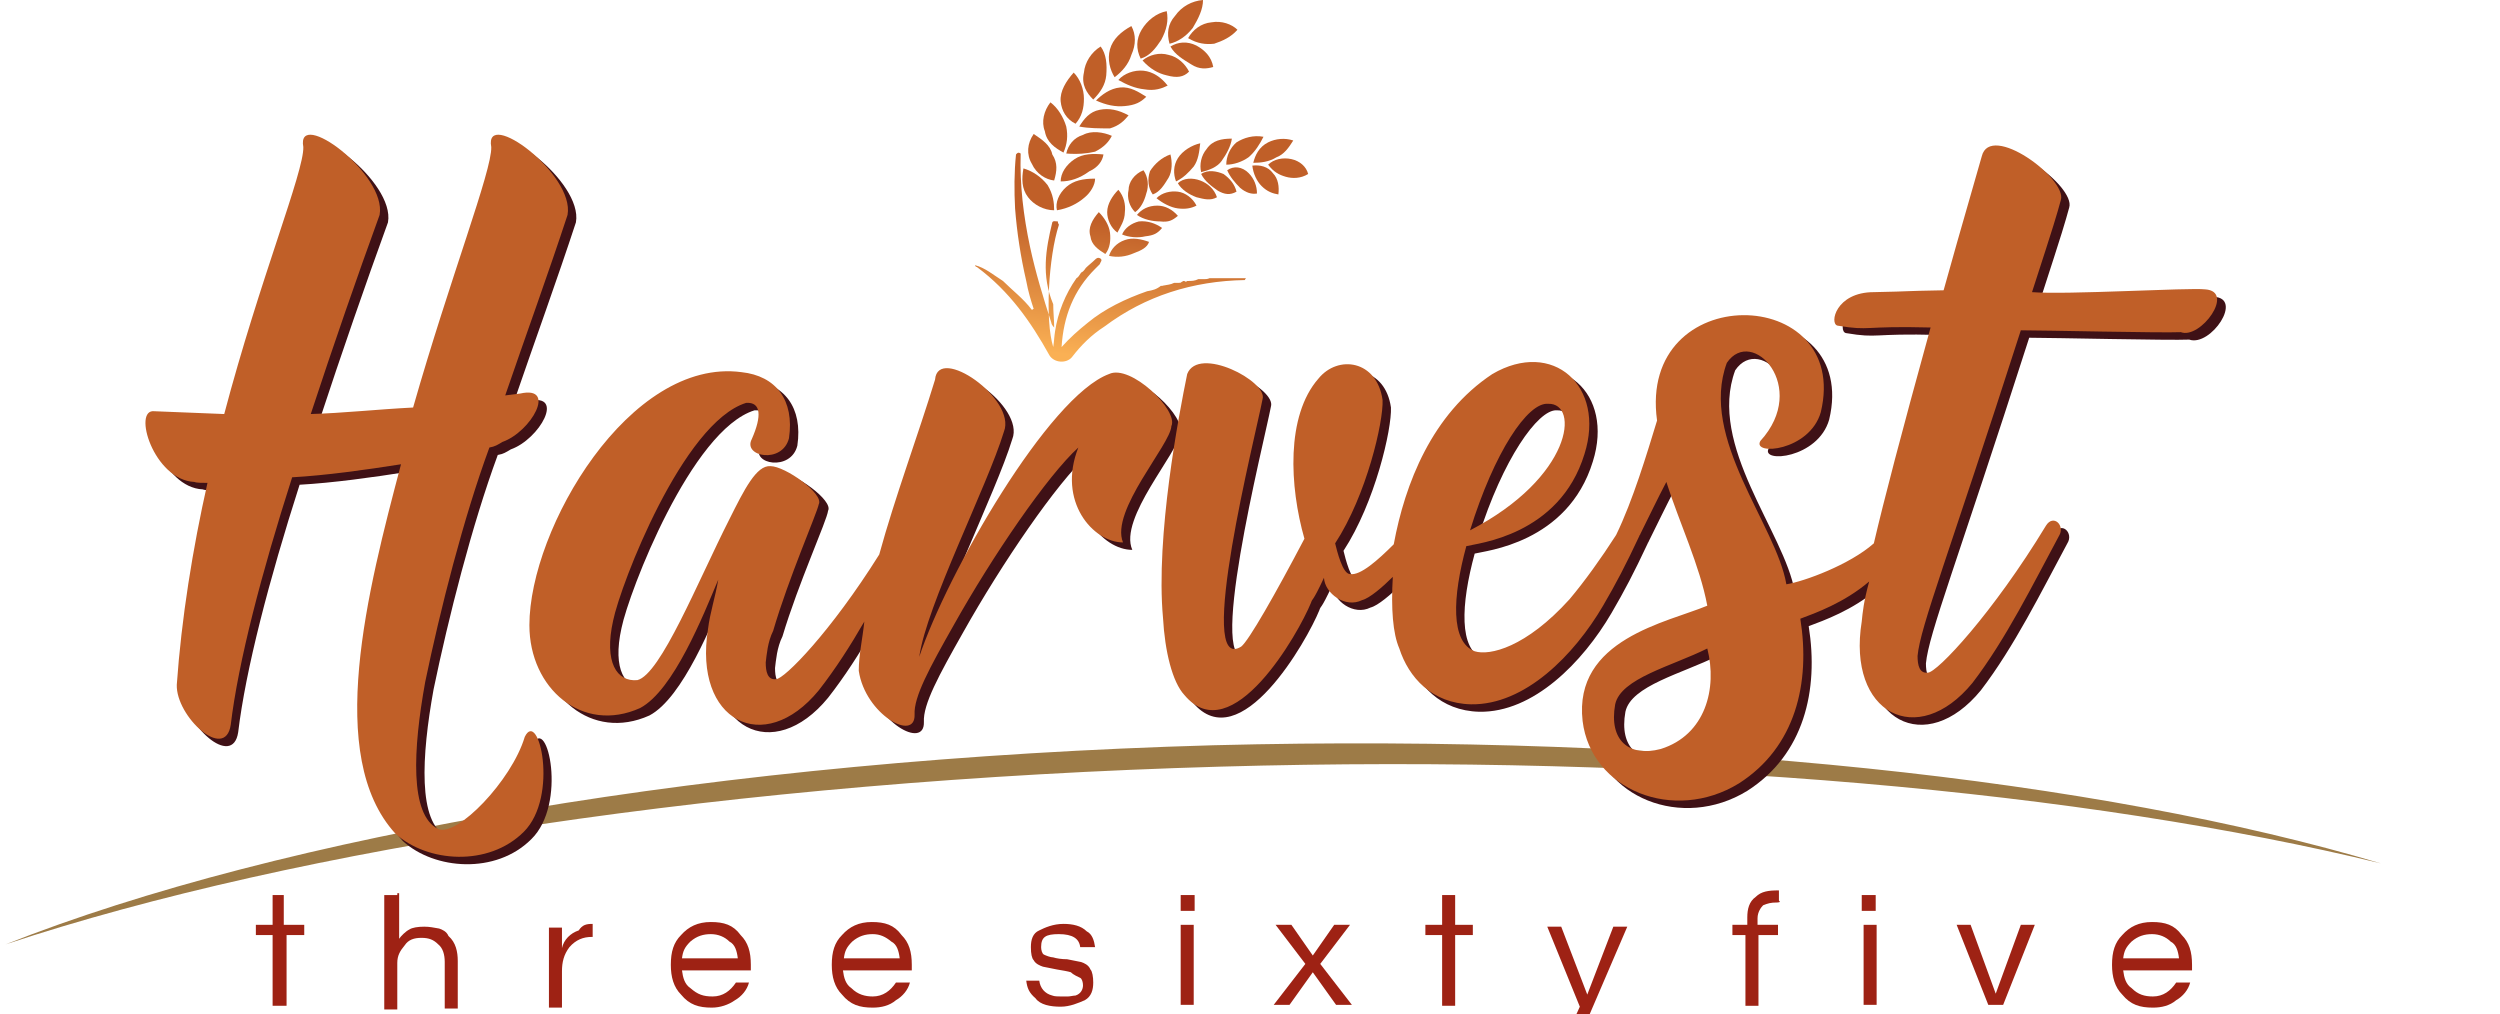 <?xml version="1.0" encoding="utf-8"?>
<!-- Generator: Adobe Illustrator 22.1.0, SVG Export Plug-In . SVG Version: 6.00 Build 0)  -->
<svg version="1.1" id="Layer_1" xmlns="http://www.w3.org/2000/svg" xmlns:xlink="http://www.w3.org/1999/xlink" x="0px" y="0px"
	 viewBox="0 0 268.7 109" style="enable-background:new 0 0 268.7 109;" xml:space="preserve">
<style type="text/css">
	.st0{fill:#9D7B47;}
	.st1{fill:#3F1116;}
	.st2{fill:#9E2214;}
	.st3{fill:#C05F28;}
	.st4{fill:url(#SVGID_1_);}
	.st5{fill:url(#SVGID_2_);}
	.st6{fill:url(#SVGID_3_);}
	.st7{fill:url(#SVGID_4_);}
	.st8{fill:url(#SVGID_5_);}
	.st9{fill:url(#SVGID_6_);}
	.st10{fill:url(#SVGID_7_);}
	.st11{fill:url(#SVGID_8_);}
	.st12{fill:url(#SVGID_9_);}
	.st13{fill:url(#SVGID_10_);}
	.st14{fill:url(#SVGID_11_);}
	.st15{fill:url(#SVGID_12_);}
	.st16{fill:url(#SVGID_13_);}
	.st17{fill:url(#SVGID_14_);}
	.st18{fill:url(#SVGID_15_);}
	.st19{fill:url(#SVGID_16_);}
	.st20{fill:url(#SVGID_17_);}
	.st21{fill:url(#SVGID_18_);}
	.st22{fill:url(#SVGID_19_);}
	.st23{fill:url(#SVGID_20_);}
	.st24{fill:url(#SVGID_21_);}
	.st25{fill:url(#SVGID_22_);}
	.st26{fill:url(#SVGID_23_);}
	.st27{fill:url(#SVGID_24_);}
	.st28{fill:url(#SVGID_25_);}
	.st29{fill:url(#SVGID_26_);}
	.st30{fill:url(#SVGID_27_);}
	.st31{fill:url(#SVGID_28_);}
	.st32{fill:url(#SVGID_29_);}
	.st33{fill:url(#SVGID_30_);}
	.st34{fill:url(#SVGID_31_);}
	.st35{fill:url(#SVGID_32_);}
	.st36{fill:url(#SVGID_33_);}
	.st37{fill:url(#SVGID_34_);}
	.st38{fill:url(#SVGID_35_);}
</style>
<title>logo</title>
<path class="st0" d="M131.1,82.4c48.9-1.4,93.2,2.7,124.8,10.4c-30.2-9-75.2-14-125.5-12.7C77.2,81.6,30.2,89.8,0.6,101.5
	C32,91.1,78.8,83.9,131.1,82.4z"/>
<g>
	<path class="st1" d="M57.3,80c-1.4,4.7-7.3,10.8-9.3,9.9c-3.1-1.5-2.7-8.6-1.4-15.8c1.6-7.7,4.1-17.6,6.9-25.2
		c0.6-0.1,0.9-0.3,1.4-0.6c3.1-1.1,5.9-6.1,1.9-5.2l-1.6,0.2c2.3-6.7,4.7-13.3,6.7-19.4c0.8-4.4-9-11.6-8.2-7.3
		c0.1,2.5-4.4,14-8.4,28c-3.9,0.2-7.5,0.6-11,0.7c2.4-7.3,5-14.8,7.4-21.4c0.8-4.4-9-11.6-8.2-7.3c0.1,2.6-4.7,14.3-8.5,28.7
		c-2.6-0.1-5.1-0.2-7.5-0.3c-2.4-0.3-0.1,7.4,4.3,7.6c0.2,0.1,0.8,0.1,1.4,0.1c-1.7,7.1-3.1,14.6-3.4,21.7c-0.1,3.4,5.2,8.3,5.8,4.3
		c0.8-6.7,3.3-16.3,6.6-26.6c3.6-0.2,7.9-0.8,11.7-1.4c-3.6,13.6-8.2,31.4-0.6,39.7c3.4,3.1,10,3.6,13.8-0.2
		C61,86.4,58.8,76.8,57.3,80z"/>
	<path class="st1" d="M126.8,46.6c0.8-1.7-4.4-6.7-6.7-5.6c-6.5,2.4-17.4,21.4-20.4,30.4c0.8-5.6,7.3-18.3,9.1-24.2
		c1.4-3.5-7.1-9.4-7.4-5.6c-1.8,5.9-4.3,12.6-6,18.8c-5.1,8.1-10.1,13.2-11,13.2c-0.9,0.1-1.1-0.8-1.1-1.8c0.1-0.8,0.2-2.2,0.8-3.4
		c1.7-5.7,4.8-12.5,4.9-13.5c0.6-1.1-3.6-4.1-5.2-4.1c-1.5-0.1-2.8,2.5-4.4,5.7C76,63.3,72,73.3,69.4,73.9c-2.2,0.2-3.6-1.9-2.6-6.4
		c0.8-3.9,7.5-21.3,14.3-23.4c1.6-0.1,1.7,1.4,0.6,3.9c-1,1.9,3.3,2.7,4-0.1c0.6-4.1-1.4-6.7-5.1-7.1C68.7,39.2,57.9,57.6,57.9,68
		c0,6.8,5.7,11.7,11.9,8.9c3.6-1.9,6.8-10,8.4-13.8c-0.3,1.8-0.9,3.6-1.1,5.3c-1.6,9.9,6,13.8,11.9,6.6c1.8-2.3,3.4-4.8,4.9-7.4
		c-0.2,1.9-0.6,3.6-0.6,5.3c0.7,4.7,6.1,7.7,6,4.7c-0.1-1.9,1.6-5,4.2-9.6c4.2-7.5,10.1-16.1,13.4-19.1c-2.3,5.8,1.6,10.2,4.8,10.2
		C120.2,55.7,126.7,48.6,126.8,46.6z"/>
	<path class="st1" d="M237.9,31.9c-1.7-0.2-14.9,0.6-18.6,0.3c2.5-7.7,2.6-8.1,3.1-9.9c0.7-2.3-7.6-8.4-8.5-4.7
		c-2.4,8.3-3.4,11.9-4.1,14.4c-5.2,0.1-2.8,0.1-7.5,0.2c-4.1,0-4.8,3.4-3.9,3.6c3.6,0.6,2.6,0,10,0.2c-3.2,11.6-5,18.5-6.1,23.2
		c-2.6,2.3-7.5,4.1-9.4,4.4c-1.1-6.4-9.4-15.7-6.4-23.8c2.7-4,8.9,2.6,3.6,8.4c-0.9,1.6,5.3,1.1,6.5-3.1
		c3.3-13.8-19.7-14.3-17.6,0.9c-1.1,3.6-2.6,8.6-4.4,12.3c-1.6,2.5-3.4,5-5,6.9c-4.7,5.2-8.6,6.1-10.2,5.6c-2.6-1-2.4-5.8-0.9-11.3
		c1.1-0.3,10-1.1,12.7-9.9c2.3-7.3-3.4-12.4-9.9-8.6c-6.5,4.3-9.4,11.8-10.6,18.3c-1.7,1.7-3.6,3.4-4.7,3.2c-0.8,0-1.4-2.5-1.6-3.3
		c3.4-5.2,5.2-13.1,5.1-15.4c-0.6-4.3-4.8-4.9-6.9-2.3c-3.5,4-3.1,11.6-1.5,17.2c-3.1,5.9-6,11-6.8,11.6c-5,3.1,1.6-22.9,2.3-26.6
		c0.6-1.9-6.9-5.8-8.1-2.7c-0.9,4.4-3.4,17.4-2.6,26.2c0.2,3.6,1,6.9,2.3,8.3c5.1,6.1,12.3-6.7,13.6-9.9c0.2-0.6,0.1,0.1,1.4-2.7
		c0.1,1.7,2.3,3.3,4.1,2.4c0.8-0.2,2.2-1.4,3.3-2.5c-0.2,3.4,0,6.1,0.7,7.7c1,3.1,3.5,5.9,7.7,6c5.8,0.1,11.1-5.3,14.2-10.6
		c1.4-2.4,2.4-4.3,3.9-7.5c0-0.1,0.1-0.1,0.1-0.2c0.9-1.8,1.9-3.9,2.8-5.6c1.4,4.4,3.6,9,4.4,13.3c-4.3,1.8-14.4,3.6-13.4,12.4
		c0.9,7.4,9.8,11,16.8,6.7c6.1-3.9,7.7-10.8,6.6-17.7c1.6-0.6,4.7-1.7,7.4-4c-0.6,2.2-0.7,3.3-0.8,4.3c-1.6,9.9,6,13.8,11.9,6.6
		c3.6-4.7,6.5-10.6,9.3-15.8c0.7-1.1-0.6-2.4-1.4-1.1c-5.7,9.4-11.7,15.8-12.7,15.8c-0.9,0.1-1.1-0.8-1.1-1.8
		c0.3-3.2,3.3-10.7,11.1-35c2.4,0,15.2,0.3,17.2,0.2C237.6,37.3,241.2,32,237.9,31.9z M167.3,44.1c3.4-0.1,2.6,7.9-8.4,13.6
		C161.5,49.4,165.3,44,167.3,44.1z M179.6,81.3c-3.4,0.9-5.6-0.9-4.9-4.8c0.6-2.8,6.1-4.1,9.9-6C185.5,74.8,184.2,79.8,179.6,81.3z"
		/>
</g>
<g>
	<path class="st2" d="M29.3,108.1v-7.6h-1.8v-1.1h1.8v-3.2h1.2v3.2h2.2v1.1h-1.9v7.6H29.3z"/>
	<path class="st2" d="M42.9,96v4.9c0.2-0.3,0.7-0.8,1.1-1c0.3-0.2,0.9-0.3,1.6-0.3c0.6,0,1,0.1,1.6,0.2c0.3,0.1,0.8,0.3,1,0.8
		c0.8,0.7,1,1.7,1,2.7v5.1h-1.4v-5c0-0.8-0.2-1.5-0.7-1.9c-0.5-0.5-1-0.7-1.8-0.7c-0.8,0-1.4,0.2-1.8,0.8c-0.5,0.6-0.8,1.1-0.8,1.9
		v5h-1.4V96.2h1.4V96H42.9z"/>
	<path class="st2" d="M63.7,99.3v1.4h-0.1c-0.9,0-1.7,0.3-2.4,1.1c-0.6,0.8-0.8,1.6-0.8,2.6v3.9H59v-8.6h1.4v2.2
		c0.2-0.9,0.9-1.6,1.8-1.9C62.6,99.4,63,99.3,63.7,99.3L63.7,99.3z"/>
	<path class="st2" d="M76.6,107.1c1.1,0,1.9-0.6,2.5-1.5h1.4c-0.2,0.8-0.8,1.5-1.5,1.9c-0.7,0.5-1.6,0.8-2.5,0.8
		c-1.4,0-2.4-0.3-3.3-1.4c-0.8-0.8-1.1-1.9-1.1-3.2c0-1.4,0.3-2.4,1.1-3.2c0.8-0.9,1.8-1.4,3.2-1.4c1.4,0,2.4,0.3,3.2,1.4
		c0.8,0.8,1.1,1.8,1.1,3.2v0.6h-7.4c0.1,0.8,0.3,1.5,0.9,1.9C75,106.9,75.6,107.1,76.6,107.1z M76.4,100.4c-0.8,0-1.5,0.2-2.2,0.8
		c-0.6,0.6-0.8,1-0.9,1.8h6c-0.1-0.8-0.3-1.5-0.9-1.8C77.9,100.7,77.2,100.4,76.4,100.4z"/>
	<path class="st2" d="M93.8,107.1c1.1,0,1.9-0.6,2.5-1.5h1.5c-0.2,0.8-0.8,1.5-1.5,1.9c-0.7,0.6-1.6,0.8-2.5,0.8
		c-1.4,0-2.4-0.3-3.3-1.4c-0.8-0.8-1.1-1.9-1.1-3.2c0-1.4,0.3-2.4,1.1-3.2c0.8-0.9,1.8-1.4,3.2-1.4s2.4,0.3,3.2,1.4
		c0.8,0.8,1.1,1.8,1.1,3.2v0.6h-7.4c0.1,0.8,0.3,1.5,0.9,1.9C92.2,106.9,93,107.1,93.8,107.1z M93.8,100.4c-0.8,0-1.5,0.2-2.2,0.8
		c-0.6,0.6-0.8,1-0.9,1.8h6c-0.1-0.8-0.3-1.5-0.9-1.8C95.2,100.7,94.6,100.4,93.8,100.4z"/>
	<path class="st2" d="M116.1,101.8c-0.1-0.9-0.8-1.4-2.3-1.4c-1.4,0-1.9,0.3-1.9,1.4c0,0.3,0.1,0.7,0.3,0.8s0.7,0.3,1,0.3
		c0.3,0.1,0.9,0.2,1.5,0.2c0.6,0.1,0.9,0.2,1.5,0.3c0.3,0.1,0.8,0.3,1,0.8c0.2,0.2,0.3,0.8,0.3,1.4c0,0.8-0.2,1.5-0.9,1.9
		c-0.7,0.3-1.6,0.7-2.6,0.7c-1.1,0-2.2-0.2-2.7-0.9c-0.7-0.6-0.9-1.1-1-1.9h1.4c0.1,0.8,0.6,1.4,1.4,1.6c0.2,0.1,0.7,0.1,0.9,0.1
		c0.2,0,0.6,0,0.8,0s0.6-0.1,0.8-0.1c0.6-0.2,0.8-0.7,0.8-1.1c0-0.3-0.1-0.7-0.3-0.8s-0.7-0.3-1-0.6c-0.3-0.1-0.9-0.2-1.5-0.3
		c-0.6-0.1-0.9-0.2-1.5-0.3c-0.3-0.1-0.8-0.3-1-0.7c-0.2-0.2-0.3-0.7-0.3-1.4c0-0.8,0.2-1.5,0.9-1.8c0.6-0.3,1.5-0.7,2.6-0.7
		c1,0,1.9,0.2,2.5,0.8c0.6,0.3,0.8,1,0.9,1.7C117.5,101.8,116.1,101.8,116.1,101.8z"/>
	<path class="st2" d="M128.4,96.2v1.7h-1.5v-1.7H128.4z M126.9,99.4h1.4v8.6h-1.4V99.4z"/>
	<path class="st2" d="M141.9,103.6l3.4,4.4h-1.7l-2.5-3.5l-2.5,3.5h-1.7l3.4-4.4l-3.2-4.2h1.7l2.3,3.3l2.3-3.3h1.7L141.9,103.6z"/>
	<path class="st2" d="M155,108.1v-7.6h-1.8v-1.1h1.8v-3.2h1.4v3.2h1.9v1.1h-1.9v7.6H155z"/>
	<path class="st2" d="M169.7,111.7h-1.5l1.6-3.5l-3.5-8.6h1.5l2.8,7.3l2.8-7.3h1.5L169.7,111.7z"/>
	<path class="st2" d="M191,97c-0.7,0-1,0.1-1.5,0.3c-0.2,0.2-0.6,0.7-0.6,1.4v0.7h2.2v1.1H189v7.6h-1.4v-7.6h-1.4v-1.1h1.6v-0.8
		c0-0.9,0.2-1.7,0.9-2.2c0.6-0.6,1.4-0.7,2.4-0.7h0.1v1.1C191.5,97,191,97,191,97z"/>
	<path class="st2" d="M201.6,96.2v1.7h-1.5v-1.7H201.6z M200.3,99.4h1.4v8.6h-1.4V99.4z"/>
	<path class="st2" d="M218.7,99.4l-3.4,8.6h-1.6l-3.4-8.6h1.5l2.7,7.4l2.7-7.4H218.7z"/>
	<path class="st2" d="M231.4,107.1c1.1,0,1.9-0.6,2.5-1.5h1.5c-0.2,0.8-0.8,1.5-1.5,1.9c-0.7,0.6-1.6,0.8-2.5,0.8
		c-1.4,0-2.4-0.3-3.3-1.4c-0.8-0.8-1.1-1.9-1.1-3.2c0-1.4,0.3-2.4,1.1-3.2c0.8-0.9,1.8-1.4,3.2-1.4s2.4,0.3,3.2,1.4
		c0.8,0.8,1.1,1.8,1.1,3.2v0.6h-7.4c0.1,0.8,0.3,1.5,0.9,1.9C229.8,106.9,230.5,107.1,231.4,107.1z M231.3,100.4
		c-0.8,0-1.5,0.2-2.2,0.8c-0.6,0.6-0.8,1-0.9,1.8h6c-0.1-0.8-0.3-1.5-0.9-1.8C232.8,100.7,232.1,100.4,231.3,100.4z"/>
</g>
<g>
	<path class="st3" d="M56.4,79.2c-1.4,4.7-7.3,10.8-9.3,9.9c-3.1-1.5-2.7-8.6-1.4-15.8c1.6-7.7,4.1-17.6,6.9-25.2
		c0.6-0.1,0.9-0.3,1.4-0.6c3.1-1.1,5.9-6.1,1.9-5.2l-1.6,0.2c2.3-6.7,4.7-13.3,6.7-19.4c0.8-4.4-9-11.6-8.2-7.3
		c0.1,2.5-4.4,14-8.4,28c-3.9,0.2-7.5,0.6-11,0.7c2.4-7.3,5-14.8,7.4-21.4c0.8-4.4-9-11.6-8.2-7.3c0.1,2.6-4.7,14.3-8.5,28.7
		c-2.6-0.1-5.1-0.2-7.5-0.3c-2.4-0.3-0.1,7.4,4.3,7.6c0.2,0.1,0.8,0.1,1.4,0.1c-1.6,7.1-2.8,14.6-3.3,21.7c-0.1,3.4,5.2,8.3,5.8,4.3
		c0.8-6.7,3.3-16.3,6.6-26.6c3.6-0.2,7.9-0.8,11.7-1.4c-3.6,13.6-8.2,31.4-0.6,39.7c3.4,3.1,10,3.6,13.8-0.2
		C60.1,85.6,57.9,76.1,56.4,79.2z"/>
	<path class="st3" d="M125.9,45.8c0.8-1.7-4.4-6.7-6.7-5.6c-6.5,2.4-17.4,21.4-20.4,30.4c0.8-5.6,7.3-18.3,9.1-24.2
		c1.4-3.5-7.1-9.4-7.4-5.6c-1.8,5.9-4.3,12.6-6,18.8C89.3,67.9,84.3,73,83.4,73c-0.9,0.1-1.1-0.8-1.1-1.8c0.1-0.8,0.2-2.2,0.8-3.4
		c1.7-5.8,4.7-12.6,4.9-13.6c0.6-1.1-3.6-4.1-5.2-4.1c-1.5-0.1-2.8,2.5-4.4,5.7C75,62.5,71,72.5,68.5,73.1c-2.2,0.2-3.6-1.9-2.6-6.4
		c0.8-3.9,7.5-21.3,14.3-23.4c1.6-0.1,1.7,1.4,0.6,3.9c-1,1.9,3.3,2.7,4-0.1c0.6-4.1-1.4-6.7-5.1-7.1c-12-1.6-22.8,16.8-22.8,27.2
		c0,6.8,5.7,11.7,11.9,8.9c3.6-1.9,6.8-10,8.4-13.8c-0.3,1.8-0.9,3.6-1.1,5.3c-1.6,9.9,6,13.8,11.9,6.6c1.8-2.3,3.4-4.8,4.9-7.4
		c-0.2,1.9-0.6,3.6-0.6,5.3c0.7,4.7,6.1,7.7,6,4.7c-0.1-1.9,1.6-5,4.2-9.6c4.2-7.5,10.1-16.1,13.4-19.1c-2.3,5.8,1.6,10.2,4.8,10.2
		C119.3,54.9,125.8,47.8,125.9,45.8z"/>
	<path class="st3" d="M237,31.1c-1.7-0.2-14.9,0.6-18.6,0.3c2.5-7.7,2.6-8.1,3.1-9.9c0.7-2.3-7.6-8.4-8.5-4.7
		c-2.4,8.3-3.4,11.9-4.1,14.4c-5.2,0.1-2.8,0.1-7.5,0.2c-4.1,0-4.8,3.4-3.9,3.6c3.6,0.6,2.6,0,10,0.2c-3.2,11.6-5,18.5-6.1,23.2
		c-2.6,2.3-7.5,4.1-9.4,4.4c-1.1-6.4-9.4-15.7-6.4-23.8c2.7-4,8.9,2.6,3.6,8.4c-0.9,1.6,5.3,1.1,6.5-3.1
		c3.3-13.8-19.7-14.3-17.6,0.9c-1.1,3.6-2.6,8.6-4.4,12.3c-1.6,2.5-3.4,5-5,6.9c-4.7,5.2-8.6,6.1-10.2,5.6c-2.6-1-2.4-5.8-0.9-11.3
		c1.1-0.3,10-1.1,12.7-9.9c2.3-7.3-3.4-12.4-9.9-8.6c-6.5,4.3-9.4,11.8-10.6,18.3c-1.7,1.7-3.6,3.4-4.7,3.2c-0.8,0-1.4-2.5-1.6-3.3
		c3.4-5.2,5.2-13.1,5.1-15.4c-0.6-4.3-4.8-4.9-6.9-2.3c-3.5,4-3.1,11.6-1.5,17.2c-3.1,5.9-6,11-6.8,11.6c-5,3.1,1.6-22.9,2.3-26.6
		c0.6-1.9-6.9-5.8-8.1-2.7c-0.9,4.4-3.4,17.4-2.6,26.2c0.2,3.6,1,6.9,2.3,8.3c5.1,6.1,12.3-6.7,13.6-9.9c0.2-0.6,0.1,0.1,1.4-2.7
		c0.1,1.7,2.3,3.3,4.1,2.4c0.8-0.2,2.2-1.4,3.3-2.5c-0.2,3.4,0,6.1,0.7,7.7c1,3.1,3.5,5.9,7.7,6c5.8,0.1,11.1-5.3,14.2-10.6
		c1.4-2.4,2.4-4.3,3.9-7.5c0-0.1,0.1-0.1,0.1-0.2c0.9-1.8,1.9-3.9,2.8-5.6c1.4,4.4,3.6,9,4.4,13.3c-4.3,1.8-14.4,3.6-13.4,12.4
		c0.9,7.4,9.8,11,16.8,6.7c6.1-3.9,7.7-10.8,6.6-17.7c1.6-0.6,4.7-1.7,7.4-4c-0.6,2.2-0.7,3.3-0.8,4.3c-1.6,9.9,6,13.8,11.9,6.6
		c3.6-4.7,6.5-10.6,9.3-15.8c0.7-1.1-0.6-2.4-1.4-1.1c-5.7,9.4-11.7,15.8-12.7,15.8c-0.9,0.1-1.1-0.8-1.1-1.8
		c0.3-3.2,3.3-10.7,11.1-35c2.4,0,15.2,0.3,17.2,0.2C236.5,36.5,240.3,31.3,237,31.1z M166.4,43.4c3.4-0.1,2.6,7.9-8.4,13.6
		C160.6,48.6,164.2,43.2,166.4,43.4z M178.5,80.5c-3.4,0.9-5.6-0.9-4.9-4.8c0.6-2.8,6.1-4.1,9.9-6C184.6,74,183.3,79,178.5,80.5z"/>
</g>
<g>
	<g>
		
			<linearGradient id="SVGID_1_" gradientUnits="userSpaceOnUse" x1="130.651" y1="542.168" x2="133.768" y2="518.167" gradientTransform="matrix(1 0 0 1 0 -502)">
			<stop  offset="0" style="stop-color:#FAB054"/>
			<stop  offset="0.603" style="stop-color:#C05F28"/>
		</linearGradient>
		<path class="st4" d="M132.9,15.3c-0.7,0.6-1.1,1.5-1.1,2.4c0.8,0,1.7-0.3,2.4-0.8c0.7-0.6,1.2-1.4,1.6-2.2
			C134.7,14.5,133.7,14.8,132.9,15.3z"/>
		
			<linearGradient id="SVGID_2_" gradientUnits="userSpaceOnUse" x1="130.804" y1="542.188" x2="133.921" y2="518.187" gradientTransform="matrix(1 0 0 1 0 -502)">
			<stop  offset="0" style="stop-color:#FAB054"/>
			<stop  offset="0.603" style="stop-color:#C05F28"/>
		</linearGradient>
		<path class="st5" d="M134.2,18.6c0.6,0.6,0.9,1.4,0.9,2.2c-0.6,0.1-1.2-0.1-1.8-0.6c-0.6-0.6-1.1-1.2-1.4-1.9
			C132.6,17.8,133.5,17.9,134.2,18.6z"/>
		
			<linearGradient id="SVGID_3_" gradientUnits="userSpaceOnUse" x1="127.611" y1="541.773" x2="130.728" y2="517.773" gradientTransform="matrix(1 0 0 1 0 -502)">
			<stop  offset="0" style="stop-color:#FAB054"/>
			<stop  offset="0.603" style="stop-color:#C05F28"/>
		</linearGradient>
		<path class="st6" d="M132.4,14.9c-0.1,0.8-0.6,1.7-1.1,2.4s-1.4,1-2.2,1.2c-0.2-0.8,0-1.8,0.6-2.5
			C130.3,15.1,131.3,14.9,132.4,14.9z"/>
		
			<linearGradient id="SVGID_4_" gradientUnits="userSpaceOnUse" x1="133.237" y1="542.504" x2="136.354" y2="518.503" gradientTransform="matrix(1 0 0 1 0 -502)">
			<stop  offset="0" style="stop-color:#FAB054"/>
			<stop  offset="0.603" style="stop-color:#C05F28"/>
		</linearGradient>
		<path class="st7" d="M134.6,17.8c0.8-0.1,1.7,0.1,2.2,0.8c0.6,0.6,0.7,1.5,0.6,2.3c-0.6-0.1-1.2-0.3-1.8-0.9
			C135.1,19.5,134.7,18.7,134.6,17.8z"/>
		
			<linearGradient id="SVGID_5_" gradientUnits="userSpaceOnUse" x1="121.981" y1="541.042" x2="125.097" y2="517.041" gradientTransform="matrix(1 0 0 1 0 -502)">
			<stop  offset="0" style="stop-color:#FAB054"/>
			<stop  offset="0.603" style="stop-color:#C05F28"/>
		</linearGradient>
		<path class="st8" d="M125.8,16.6c0.2,0.8,0.2,1.8-0.2,2.5c-0.5,0.8-0.9,1.5-1.7,1.8c-0.5-0.7-0.6-1.6-0.3-2.5
			C124.1,17.6,124.9,16.9,125.8,16.6z"/>
		
			<linearGradient id="SVGID_6_" gradientUnits="userSpaceOnUse" x1="119.956" y1="540.779" x2="123.073" y2="516.779" gradientTransform="matrix(1 0 0 1 0 -502)">
			<stop  offset="0" style="stop-color:#FAB054"/>
			<stop  offset="0.603" style="stop-color:#C05F28"/>
		</linearGradient>
		<path class="st9" d="M122.9,18.3c0.5,0.7,0.6,1.7,0.3,2.5c-0.2,0.8-0.6,1.6-1.2,2c-0.6-0.6-0.9-1.5-0.7-2.4
			C121.3,19.6,121.9,18.7,122.9,18.3z"/>
		
			<linearGradient id="SVGID_7_" gradientUnits="userSpaceOnUse" x1="135.547" y1="542.804" x2="138.664" y2="518.803" gradientTransform="matrix(1 0 0 1 0 -502)">
			<stop  offset="0" style="stop-color:#FAB054"/>
			<stop  offset="0.603" style="stop-color:#C05F28"/>
		</linearGradient>
		<path class="st10" d="M136.3,17.7c0.6-0.6,1.6-0.8,2.5-0.6c0.9,0.2,1.6,0.8,1.8,1.6c-0.8,0.5-1.7,0.5-2.4,0.3
			C137.5,18.8,136.9,18.5,136.3,17.7z"/>
		
			<linearGradient id="SVGID_8_" gradientUnits="userSpaceOnUse" x1="128.314" y1="541.864" x2="131.431" y2="517.864" gradientTransform="matrix(1 0 0 1 0 -502)">
			<stop  offset="0" style="stop-color:#FAB054"/>
			<stop  offset="0.603" style="stop-color:#C05F28"/>
		</linearGradient>
		<path class="st11" d="M130.9,20.5c-0.7-0.5-1.4-1-1.8-1.8c0.7-0.5,1.7-0.3,2.4,0c0.7,0.5,1.2,1.1,1.4,1.9
			C132.2,21,131.6,20.9,130.9,20.5z"/>
		
			<linearGradient id="SVGID_9_" gradientUnits="userSpaceOnUse" x1="126.184" y1="541.588" x2="129.301" y2="517.587" gradientTransform="matrix(1 0 0 1 0 -502)">
			<stop  offset="0" style="stop-color:#FAB054"/>
			<stop  offset="0.603" style="stop-color:#C05F28"/>
		</linearGradient>
		<path class="st12" d="M128.6,21.2c-0.8-0.3-1.6-0.8-2-1.5c0.6-0.6,1.6-0.6,2.4-0.3c0.8,0.3,1.5,0.9,1.8,1.8
			C130.1,21.6,129.4,21.4,128.6,21.2z"/>
		
			<linearGradient id="SVGID_10_" gradientUnits="userSpaceOnUse" x1="117.89" y1="540.51" x2="121.007" y2="516.51" gradientTransform="matrix(1 0 0 1 0 -502)">
			<stop  offset="0" style="stop-color:#FAB054"/>
			<stop  offset="0.603" style="stop-color:#C05F28"/>
		</linearGradient>
		<path class="st13" d="M119,22.8c0-0.9,0.6-1.8,1.2-2.4c0.6,0.7,0.8,1.6,0.7,2.4c0,0.9-0.5,1.6-0.8,2.2
			C119.4,24.5,119,23.6,119,22.8z"/>
		
			<linearGradient id="SVGID_11_" gradientUnits="userSpaceOnUse" x1="116.539" y1="540.335" x2="119.656" y2="516.335" gradientTransform="matrix(1 0 0 1 0 -502)">
			<stop  offset="0" style="stop-color:#FAB054"/>
			<stop  offset="0.603" style="stop-color:#C05F28"/>
		</linearGradient>
		<path class="st14" d="M118.1,22.8c0.6,0.6,1.1,1.4,1.2,2.2c0.1,0.8,0,1.7-0.5,2.3c-0.8-0.5-1.5-1-1.6-1.9
			C116.9,24.5,117.4,23.6,118.1,22.8z"/>
		
			<linearGradient id="SVGID_12_" gradientUnits="userSpaceOnUse" x1="124.153" y1="541.324" x2="127.269" y2="517.323" gradientTransform="matrix(1 0 0 1 0 -502)">
			<stop  offset="0" style="stop-color:#FAB054"/>
			<stop  offset="0.603" style="stop-color:#C05F28"/>
		</linearGradient>
		<path class="st15" d="M126.6,22.4c-0.8-0.1-1.7-0.6-2.3-1.1c0.6-0.6,1.5-0.8,2.3-0.7s1.6,0.7,2,1.5
			C128,22.4,127.4,22.5,126.6,22.4z"/>
		
			<linearGradient id="SVGID_13_" gradientUnits="userSpaceOnUse" x1="120.883" y1="540.899" x2="124" y2="516.899" gradientTransform="matrix(1 0 0 1 0 -502)">
			<stop  offset="0" style="stop-color:#FAB054"/>
			<stop  offset="0.603" style="stop-color:#C05F28"/>
		</linearGradient>
		<path class="st16" d="M120.6,25.2c0.3-0.7,1-1.2,1.8-1.4c0.9-0.1,1.8,0.2,2.5,0.7c-0.5,0.6-0.9,0.8-1.8,0.9
			C122.3,25.6,121.3,25.5,120.6,25.2z"/>
		
			<linearGradient id="SVGID_14_" gradientUnits="userSpaceOnUse" x1="119.783" y1="540.756" x2="122.9" y2="516.756" gradientTransform="matrix(1 0 0 1 0 -502)">
			<stop  offset="0" style="stop-color:#FAB054"/>
			<stop  offset="0.603" style="stop-color:#C05F28"/>
		</linearGradient>
		<path class="st17" d="M119.2,27.5c0.2-0.7,0.8-1.4,1.7-1.7c0.8-0.3,1.8-0.1,2.6,0.2c-0.2,0.6-0.8,0.9-1.6,1.2
			C121,27.6,120.1,27.7,119.2,27.5z"/>
		
			<linearGradient id="SVGID_15_" gradientUnits="userSpaceOnUse" x1="122.276" y1="541.08" x2="125.393" y2="517.08" gradientTransform="matrix(1 0 0 1 0 -502)">
			<stop  offset="0" style="stop-color:#FAB054"/>
			<stop  offset="0.603" style="stop-color:#C05F28"/>
		</linearGradient>
		<path class="st18" d="M126.6,23.2c-0.6,0.5-1,0.7-1.9,0.6c-0.8,0-1.8-0.2-2.5-0.7c0.5-0.6,1.2-1,2.2-1
			C125.2,22.1,126,22.5,126.6,23.2z"/>
		
			<linearGradient id="SVGID_16_" gradientUnits="userSpaceOnUse" x1="124.634" y1="541.387" x2="127.751" y2="517.386" gradientTransform="matrix(1 0 0 1 0 -502)">
			<stop  offset="0" style="stop-color:#FAB054"/>
			<stop  offset="0.603" style="stop-color:#C05F28"/>
		</linearGradient>
		<path class="st19" d="M128.3,17.9c-0.6,0.7-1.1,1.2-1.9,1.6c-0.3-0.8-0.3-1.7,0.2-2.5s1.5-1.4,2.4-1.6
			C128.9,16.3,128.8,17.2,128.3,17.9z"/>
		
			<linearGradient id="SVGID_17_" gradientUnits="userSpaceOnUse" x1="133.738" y1="542.569" x2="136.856" y2="518.568" gradientTransform="matrix(1 0 0 1 0 -502)">
			<stop  offset="0" style="stop-color:#FAB054"/>
			<stop  offset="0.603" style="stop-color:#C05F28"/>
		</linearGradient>
		<path class="st20" d="M139,15.1c-0.5,0.8-1,1.5-1.8,1.8c-0.8,0.5-1.7,0.6-2.5,0.6c0.2-0.8,0.6-1.7,1.6-2.2
			C137.1,14.9,138.1,14.8,139,15.1z"/>
	</g>
	<g>
		
			<linearGradient id="SVGID_18_" gradientUnits="userSpaceOnUse" x1="113.65" y1="539.96" x2="116.767" y2="515.96" gradientTransform="matrix(1 0 0 1 0 -502)">
			<stop  offset="0" style="stop-color:#FAB054"/>
			<stop  offset="0.603" style="stop-color:#C05F28"/>
		</linearGradient>
		<path class="st21" d="M114,19.5c0-0.9,0.6-1.8,1.5-2.4c0.9-0.6,2-0.6,3.1-0.5c-0.1,0.7-0.6,1.4-1.5,1.8
			C116,19.2,115,19.5,114,19.5z"/>
		
			<linearGradient id="SVGID_19_" gradientUnits="userSpaceOnUse" x1="114.163" y1="540.027" x2="117.28" y2="516.026" gradientTransform="matrix(1 0 0 1 0 -502)">
			<stop  offset="0" style="stop-color:#FAB054"/>
			<stop  offset="0.603" style="stop-color:#C05F28"/>
		</linearGradient>
		<path class="st22" d="M114.6,16.5c0.2-0.9,0.8-1.7,1.8-2c0.9-0.5,2.2-0.3,3.1,0.1c-0.3,0.6-0.8,1.2-1.8,1.7
			C116.9,16.5,115.8,16.6,114.6,16.5z"/>
		
			<linearGradient id="SVGID_20_" gradientUnits="userSpaceOnUse" x1="123.897" y1="541.291" x2="127.014" y2="517.29" gradientTransform="matrix(1 0 0 1 0 -502)">
			<stop  offset="0" style="stop-color:#FAB054"/>
			<stop  offset="0.603" style="stop-color:#C05F28"/>
		</linearGradient>
		<path class="st23" d="M128,6.9c-0.8-0.5-1.7-1-2.2-1.9c0.8-0.5,1.8-0.6,2.8-0.1c0.9,0.5,1.6,1.2,1.8,2.3
			C129.7,7.4,128.9,7.5,128,6.9z"/>
		
			<linearGradient id="SVGID_21_" gradientUnits="userSpaceOnUse" x1="113.399" y1="539.928" x2="116.516" y2="515.927" gradientTransform="matrix(1 0 0 1 0 -502)">
			<stop  offset="0" style="stop-color:#FAB054"/>
			<stop  offset="0.603" style="stop-color:#C05F28"/>
		</linearGradient>
		<path class="st24" d="M113.6,22.6c-0.2-0.8,0.2-1.8,1-2.5c0.8-0.7,1.8-0.9,3.1-0.9c0,0.7-0.5,1.5-1.1,2
			C115.8,21.9,114.8,22.4,113.6,22.6z"/>
		
			<linearGradient id="SVGID_22_" gradientUnits="userSpaceOnUse" x1="121.181" y1="540.938" x2="124.298" y2="516.938" gradientTransform="matrix(1 0 0 1 0 -502)">
			<stop  offset="0" style="stop-color:#FAB054"/>
			<stop  offset="0.603" style="stop-color:#C05F28"/>
		</linearGradient>
		<path class="st25" d="M125.4,8.1c-0.9-0.2-1.8-0.7-2.6-1.6c0.7-0.6,1.8-0.9,2.8-0.6c1,0.2,1.8,1,2.2,1.8
			C127.2,8.3,126.5,8.4,125.4,8.1z"/>
		
			<linearGradient id="SVGID_23_" gradientUnits="userSpaceOnUse" x1="115.351" y1="540.181" x2="118.468" y2="516.18" gradientTransform="matrix(1 0 0 1 0 -502)">
			<stop  offset="0" style="stop-color:#FAB054"/>
			<stop  offset="0.603" style="stop-color:#C05F28"/>
		</linearGradient>
		<path class="st26" d="M116,13.6c0.5-0.8,1.1-1.6,2.2-1.8c1-0.2,2,0,3.1,0.6c-0.5,0.6-1,1.1-2,1.4C118.2,13.8,117,13.8,116,13.6z"
			/>
		
			<linearGradient id="SVGID_24_" gradientUnits="userSpaceOnUse" x1="117.007" y1="540.396" x2="120.124" y2="516.395" gradientTransform="matrix(1 0 0 1 0 -502)">
			<stop  offset="0" style="stop-color:#FAB054"/>
			<stop  offset="0.603" style="stop-color:#C05F28"/>
		</linearGradient>
		<path class="st27" d="M120.4,9.4c1.1-0.1,2,0.5,2.8,1c-0.6,0.6-1.2,0.9-2.3,1c-1,0.1-2-0.1-3.1-0.6
			C118.4,10.2,119.3,9.5,120.4,9.4z"/>
		
			<linearGradient id="SVGID_25_" gradientUnits="userSpaceOnUse" x1="119.014" y1="540.657" x2="122.131" y2="516.656" gradientTransform="matrix(1 0 0 1 0 -502)">
			<stop  offset="0" style="stop-color:#FAB054"/>
			<stop  offset="0.603" style="stop-color:#C05F28"/>
		</linearGradient>
		<path class="st28" d="M123,9.6c-1-0.1-1.9-0.5-2.8-1c0.6-0.7,1.7-1.1,2.7-1c1,0.1,1.9,0.7,2.6,1.6C124.9,9.5,124.1,9.8,123,9.6z"
			/>
		
			<linearGradient id="SVGID_26_" gradientUnits="userSpaceOnUse" x1="125.706" y1="541.526" x2="128.822" y2="517.525" gradientTransform="matrix(1 0 0 1 0 -502)">
			<stop  offset="0" style="stop-color:#FAB054"/>
			<stop  offset="0.603" style="stop-color:#C05F28"/>
		</linearGradient>
		<path class="st29" d="M130.2,2.4c1.1-0.2,2.2,0.2,2.8,0.8c-0.7,0.8-1.6,1.2-2.5,1.5c-0.9,0.1-1.8,0-2.8-0.6
			C128.2,3.2,129.1,2.5,130.2,2.4z"/>
		
			<linearGradient id="SVGID_27_" gradientUnits="userSpaceOnUse" x1="109.417" y1="539.41" x2="112.534" y2="515.41" gradientTransform="matrix(1 0 0 1 0 -502)">
			<stop  offset="0" style="stop-color:#FAB054"/>
			<stop  offset="0.603" style="stop-color:#C05F28"/>
		</linearGradient>
		<path class="st30" d="M113.3,22.6c-1.1,0-2.2-0.6-2.8-1.4c-0.7-0.9-0.7-2-0.5-3.1c1,0.3,1.9,0.9,2.6,1.8
			C113.2,20.9,113.3,21.8,113.3,22.6z"/>
		
			<linearGradient id="SVGID_28_" gradientUnits="userSpaceOnUse" x1="116.252" y1="540.298" x2="119.369" y2="516.298" gradientTransform="matrix(1 0 0 1 0 -502)">
			<stop  offset="0" style="stop-color:#FAB054"/>
			<stop  offset="0.603" style="stop-color:#C05F28"/>
		</linearGradient>
		<path class="st31" d="M119.3,5.3c0.3-1.1,1.2-1.9,2.3-2.5c0.5,0.9,0.5,2,0,3.1c-0.3,1-1,1.8-1.8,2.4C119.3,7.5,119,6.4,119.3,5.3z
			"/>
		
			<linearGradient id="SVGID_29_" gradientUnits="userSpaceOnUse" x1="113.755" y1="539.974" x2="116.872" y2="515.973" gradientTransform="matrix(1 0 0 1 0 -502)">
			<stop  offset="0" style="stop-color:#FAB054"/>
			<stop  offset="0.603" style="stop-color:#C05F28"/>
		</linearGradient>
		<path class="st32" d="M116.5,7.8c0.1-1.1,0.8-2.2,1.8-2.8c0.6,0.8,0.7,1.9,0.6,3.1c-0.1,1-0.6,1.8-1.4,2.6
			C116.8,10,116.2,9.1,116.5,7.8z"/>
		
			<linearGradient id="SVGID_30_" gradientUnits="userSpaceOnUse" x1="111.712" y1="539.708" x2="114.829" y2="515.708" gradientTransform="matrix(1 0 0 1 0 -502)">
			<stop  offset="0" style="stop-color:#FAB054"/>
			<stop  offset="0.603" style="stop-color:#C05F28"/>
		</linearGradient>
		<path class="st33" d="M114,10.9c-0.1-1.1,0.6-2.2,1.4-3.1c0.7,0.7,1.1,1.8,1.1,2.8s-0.2,1.9-0.9,2.7
			C114.6,12.8,114.1,11.9,114,10.9z"/>
		
			<linearGradient id="SVGID_31_" gradientUnits="userSpaceOnUse" x1="110.371" y1="539.534" x2="113.487" y2="515.534" gradientTransform="matrix(1 0 0 1 0 -502)">
			<stop  offset="0" style="stop-color:#FAB054"/>
			<stop  offset="0.603" style="stop-color:#C05F28"/>
		</linearGradient>
		<path class="st34" d="M112.9,11c0.8,0.6,1.4,1.6,1.7,2.6c0.2,1,0.1,1.9-0.3,2.8c-0.9-0.5-1.8-1.1-2-2.3
			C111.9,13.1,112.2,11.9,112.9,11z"/>
		
			<linearGradient id="SVGID_32_" gradientUnits="userSpaceOnUse" x1="109.436" y1="539.413" x2="112.553" y2="515.412" gradientTransform="matrix(1 0 0 1 0 -502)">
			<stop  offset="0" style="stop-color:#FAB054"/>
			<stop  offset="0.603" style="stop-color:#C05F28"/>
		</linearGradient>
		<path class="st35" d="M110.9,17.6c-0.6-1-0.5-2.2,0.2-3.2c0.9,0.6,1.8,1.2,2,2.2c0.6,0.9,0.5,1.8,0.2,2.8
			C112.4,19.3,111.4,18.7,110.9,17.6z"/>
		
			<linearGradient id="SVGID_33_" gradientUnits="userSpaceOnUse" x1="119.311" y1="540.695" x2="122.428" y2="516.695" gradientTransform="matrix(1 0 0 1 0 -502)">
			<stop  offset="0" style="stop-color:#FAB054"/>
			<stop  offset="0.603" style="stop-color:#C05F28"/>
		</linearGradient>
		<path class="st36" d="M122.7,3.2c0.6-1,1.6-1.8,2.7-2c0.2,1,0,2-0.6,3.1c-0.6,0.9-1.2,1.7-2.2,2C122.1,5.3,122.1,4.2,122.7,3.2z"
			/>
		
			<linearGradient id="SVGID_34_" gradientUnits="userSpaceOnUse" x1="122.586" y1="541.12" x2="125.703" y2="517.12" gradientTransform="matrix(1 0 0 1 0 -502)">
			<stop  offset="0" style="stop-color:#FAB054"/>
			<stop  offset="0.603" style="stop-color:#C05F28"/>
		</linearGradient>
		<path class="st37" d="M126.3,1.7c0.7-1,1.8-1.6,3-1.7c0,1-0.5,2-1.1,3c-0.7,0.9-1.6,1.5-2.5,1.7C125.4,3.6,125.5,2.6,126.3,1.7z"
			/>
	</g>
	
		<linearGradient id="SVGID_35_" gradientUnits="userSpaceOnUse" x1="118.023" y1="540.528" x2="121.14" y2="516.528" gradientTransform="matrix(1 0 0 1 0 -502)">
		<stop  offset="0" style="stop-color:#FAB054"/>
		<stop  offset="0.603" style="stop-color:#C05F28"/>
	</linearGradient>
	<path class="st38" d="M113.1,23.9c0.1-0.2,0.3-0.1,0.6-0.1c0,0.1,0,0.2,0.1,0.3v0.1c-1.1,3.4-1.5,10.2-0.6,13.1
		c0.1-0.6,0.1-1.1,0.2-1.7c0.3-2,1.1-4,2.3-5.7c0.2-0.1,0.3-0.3,0.5-0.6c0.2-0.1,0.3-0.2,0.5-0.5c0.3-0.3,0.7-0.6,1-0.9
		c0.1-0.1,0.3-0.3,0.6-0.1c0.2,0.2,0,0.3-0.1,0.6c-0.1,0.1-0.3,0.3-0.5,0.5c-2.3,2.3-3.4,5.1-3.6,8.4c0.9-1,1.8-1.8,2.8-2.6
		c1.8-1.5,4.1-2.6,6.4-3.4c0.6-0.1,1-0.2,1.5-0.6c0.1,0.1,0.1,0,0.2,0c0.5-0.1,0.8-0.1,1.2-0.3c0.1,0,0.3,0,0.5,0s0.2,0,0.3-0.1l0,0
		c0.1,0,0.1-0.1,0.2-0.1h0.1c0.1,0.1,0.2,0.1,0.3,0c0.5,0,0.8,0,1.2-0.2c0.2,0,0.5,0,0.7,0c0.1,0,0.3,0,0.5-0.1c0.1,0,0.2,0,0.3,0
		c0.3,0,0.6,0,0.9,0c0.2,0,0.5,0,0.6,0c0.5,0,0.9,0,1.4,0c0.2,0,0.5,0,0.7,0c0,0.1-0.1,0.1-0.1,0.2c-5.6,0.1-10.7,1.7-15.1,5
		c-1.4,0.9-2.5,2-3.5,3.3c-0.6,0.7-1.9,0.6-2.4-0.2c-2-3.6-4.3-6.9-7.8-9.5c-0.1,0-0.2-0.1-0.2-0.2c1.1,0.3,1.9,1,3,1.7
		c1,1,2.2,1.9,3.1,3.1c0.1,0,0.1-0.1,0.2-0.1c-0.3-0.9-0.6-1.9-0.8-3c-0.6-2.6-1-5.2-1.2-7.8c-0.1-1.9-0.1-3.9,0.1-5.8
		c0.1-0.1,0.2-0.3,0.5-0.1c-0.1,3.4,0.3,6.7,1,10c0.6,2.8,1.4,5.4,2.3,8.2c0,0.1,0.1,0.3,0.3,0.5c0-0.8-0.1-1.7-0.1-2.5
		C111.9,29.6,112.4,26.8,113.1,23.9z"/>
</g>
</svg>
